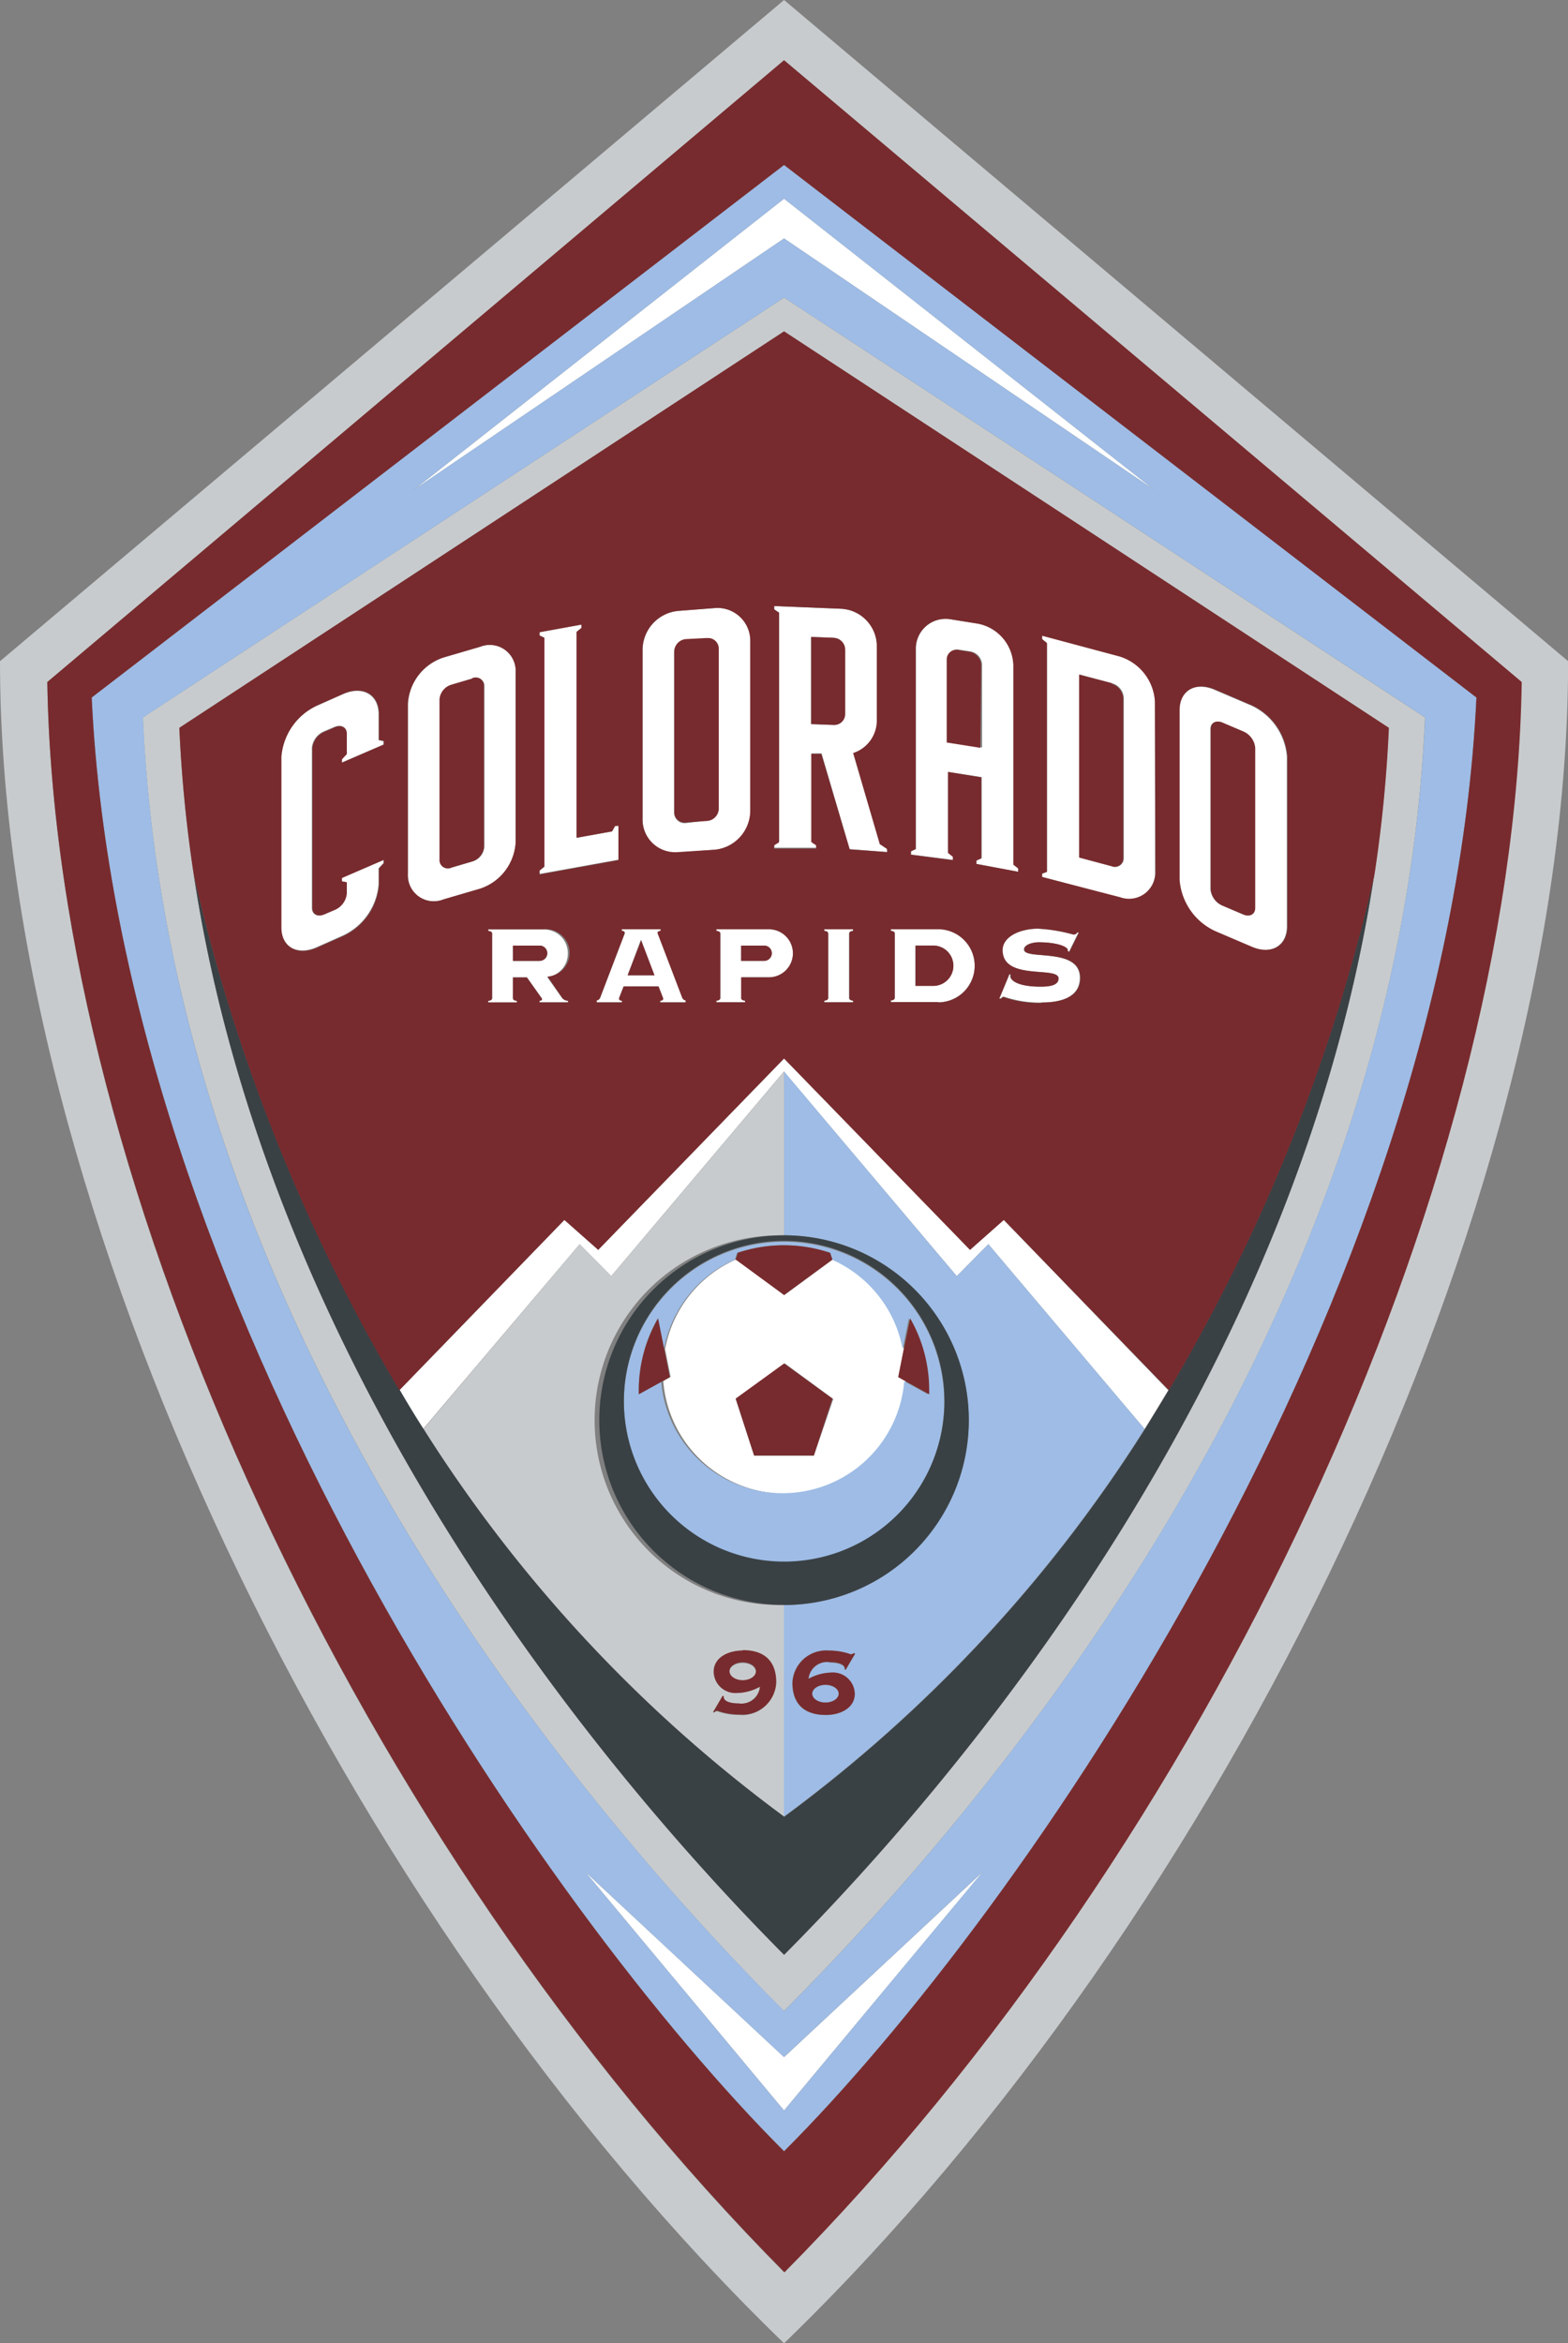 <svg xmlns="http://www.w3.org/2000/svg" viewBox="0 0 132.55 198"><rect x="0" y="0" width="132.55" height="198" fill="#808080" stroke="none"/><defs><style>.cls-1{fill:#fff;}.cls-2{fill:#c8cbcd;}.cls-3{fill:#9ebce5;}.cls-4{fill:#3a4145;}.cls-5{fill:#782b2e;}</style></defs><title>Ресурс 1</title><g id="Слой_2" data-name="Слой 2"><g id="Layer_1" data-name="Layer 1"><polygon class="cls-1" points="97.54 41.37 66.28 16.79 35.01 41.37 66.28 20.15 97.54 41.37"/><polygon class="cls-1" points="49.46 158.15 66.28 178.33 83.09 158.15 66.28 173.82 49.46 158.15"/><path class="cls-1" d="M82,105.61,66.28,89.44,50.57,105.61l-2.86-2.53L33.76,117.47c.67,1.11,1.34,2.21,2,3.28L49,105.13l2.67,2.7,14.6-17.29,14.61,17.29,2.67-2.7,13.21,15.62q1-1.61,2-3.28L84.85,103.08Z"/><path class="cls-1" d="M66.28,126.22a10.31,10.31,0,0,0,10.28-9.51l-.62-.35L76.4,114a10.32,10.32,0,0,0-6-7.58l-4.09,3-4.09-3a10.32,10.32,0,0,0-6,7.58l.47,2.35-.62.35a10.31,10.31,0,0,0,10.28,9.51m0-11,4.09,3L68.8,123H63.75l-1.56-4.81Z"/><path class="cls-1" d="M37.48,76l3.11-.91a4.38,4.38,0,0,0,3-3.91V56.79a2.19,2.19,0,0,0-3-2.14l-3.11.91a4.38,4.38,0,0,0-3,3.91V73.86a2.19,2.19,0,0,0,3,2.14M37.19,59.1a1.4,1.4,0,0,1,1-1.25l1.76-.52a.7.7,0,0,1,1,.69V71.54a1.4,1.4,0,0,1-1,1.25l-1.76.52a.7.7,0,0,1-1-.68Z"/><path class="cls-1" d="M63.44,68.55V54.17a2.77,2.77,0,0,0-3-2.79l-3.11.24a3.32,3.32,0,0,0-3,3.25V69.25a2.77,2.77,0,0,0,3,2.79l3.11-.24a3.33,3.33,0,0,0,3-3.25m-5.46,1a.89.89,0,0,1-1-.89V55.09a1.07,1.07,0,0,1,1-1l1.76-.13a.89.89,0,0,1,1,.89V68.33a1.06,1.06,0,0,1-1,1Z"/><path class="cls-1" d="M105.78,59.62l-3.11-1.33c-1.66-.71-3,.07-3,1.73V74.4a5.2,5.2,0,0,0,3,4.31L105.78,80c1.66.71,3-.07,3-1.73V63.93a5.2,5.2,0,0,0-3-4.31m.3,17.1c0,.53-.44.78-1,.55l-1.76-.75a1.67,1.67,0,0,1-1-1.38V61.61c0-.53.44-.78,1-.55l1.76.75a1.66,1.66,0,0,1,1,1.38Z"/><path class="cls-1" d="M32,60.36c0-1.66-1.36-2.43-3-1.71l-2.25,1a5.24,5.24,0,0,0-3,4.33V78.33c0,1.66,1.36,2.43,3,1.71l2.25-1a5.24,5.24,0,0,0,3-4.33V73.37l.41-.44v-.28l-3.55,1.53v.28l.41.08v.95a1.68,1.68,0,0,1-1,1.38l-.91.39c-.53.23-1,0-1-.55V63.19a1.68,1.68,0,0,1,1-1.38l.91-.39c.53-.23,1,0,1,.55v1.76l-.41.44v.28l3.55-1.53v-.28L32,62.54Z"/><polygon class="cls-1" points="52.28 69.75 52 69.8 51.74 70.25 48.75 70.79 48.75 53.39 49.16 53.06 49.16 52.77 45.62 53.42 45.62 53.7 46.02 53.89 46.02 73.23 45.62 73.56 45.62 73.84 52.28 72.64 52.28 69.75"/><path class="cls-1" d="M97.64,73.64V59.26a4.24,4.24,0,0,0-3-3.83l-6.54-1.75V54l.41.37V73.67l-.41.15v.28l6.54,1.75a2.24,2.24,0,0,0,3-2.21M94,73.19l-2.73-.73V57l2.73.73a1.36,1.36,0,0,1,1,1.23V72.48a.72.72,0,0,1-1,.71"/><path class="cls-1" d="M75,71.74l-.61-.41-2.25-7.69a2.89,2.89,0,0,0,2-2.77V54.58a3.18,3.18,0,0,0-3-3.14l-5.68-.23v.28l.41.28V71.11l-.41.24v.28l3.55,0v-.28l-.41-.28V63.66l.85,0,2.37,8.09L75,72ZM71.42,60.33a.92.92,0,0,1-1,.93l-1.87-.07V53.82l1.87.07a1,1,0,0,1,1,1Z"/><path class="cls-1" d="M82.54,72.71V73l3.55.67v-.28l-.41-.33V56.19a3.69,3.69,0,0,0-3-3.5l-2.25-.36a2.52,2.52,0,0,0-3,2.54V71.74l-.41.19v.28l3.54.45v-.28l-.41-.32V65.22l2.84.45v6.84Zm-2.43-10v-7a.81.81,0,0,1,1-.81l.91.14a1.18,1.18,0,0,1,1,1.12v7Z"/><path class="cls-1" d="M72.1,78.66v-.14H69.68v.14c.18,0,.33.09.33.21v5.47c0,.11-.15.21-.33.21v.14H72.1v-.14c-.18,0-.33-.1-.33-.21V78.87c0-.12.15-.21.33-.21"/><path class="cls-1" d="M75.3,84.55v.14h4a3.09,3.09,0,1,0,0-6.18h-4v.14c.18,0,.33.1.33.21v5.47c0,.12-.15.21-.33.21m2.09-4.65h1.5a1.7,1.7,0,0,1,0,3.41h-1.5Z"/><path class="cls-1" d="M65,82.58a2,2,0,0,0,0-4.06H60.56v.14c.18,0,.33.1.33.21v5.47c0,.12-.15.21-.33.21v.14H63v-.14c-.18,0-.33-.09-.33-.21V82.58ZM62.65,79.9H64.6a.64.64,0,0,1,0,1.29H62.65Z"/><path class="cls-1" d="M48,80.54a2,2,0,0,0-2-2H41.27v.14c.18,0,.33.09.33.21v5.47c0,.12-.15.21-.33.21v.14h2.42v-.14c-.18,0-.33-.09-.33-.21V82.58h1.18l1.25,1.76c.08.12,0,.21-.18.21v.14H48v-.14a.64.64,0,0,1-.48-.21l-1.26-1.78a2,2,0,0,0,1.74-2m-2.4.64H43.36V79.9h2.26a.64.64,0,1,1,0,1.29"/><path class="cls-1" d="M55.81,84.55v.14H58v-.16a.4.4,0,0,1-.28-.2l-2.09-5.47c0-.12.07-.21.25-.21v-.14H52.56v.14c.18,0,.29.09.25.21l-2.09,5.47a.39.39,0,0,1-.28.2v.16h2.14v-.14c-.18,0-.29-.1-.25-.21l.39-1h2.94l.39,1c0,.12-.07.21-.25.21m-2.75-2.14,1.13-3,1.13,3Z"/><path class="cls-1" d="M85.36,82.27l-.87,2.09.14,0s.11-.15.23-.15a9.34,9.34,0,0,0,3.17.5c1.55,0,3.25-.4,3.25-2.09,0-2.62-4.73-1.46-4.73-2.39,0-.42.74-.61,1.22-.61,1.66,0,2.6.42,2.45.74l.14.07.81-1.64-.13,0a.37.37,0,0,1-.32.18,13.7,13.7,0,0,0-3-.5c-1.53,0-3,.69-3,1.81,0,2.62,4.73,1.33,4.73,2.39,0,.49-.5.7-1.49.7-2.26,0-2.69-.72-2.55-1Z"/><path class="cls-2" d="M66.28,0,0,55.87c0,46.29,28.92,106,66.28,142.13,37.35-36.13,66.28-95.84,66.28-142.13Zm0,192C30.46,155.86,4.64,100.58,4,57.63L66.28,5.09l62.32,52.53c-.68,43-26.5,98.23-62.32,134.37"/><path class="cls-2" d="M66.28,25.15,12.08,60.62c2.23,50.91,36.38,91.46,54.19,109.3,17.81-17.83,52-58.39,54.19-109.3Zm0,140C51,149.81,22.8,116.2,16.38,73.91A116.83,116.83,0,0,1,15.16,61.5L66.28,28l51.11,33.5a116.72,116.72,0,0,1-1.22,12.41c-6.42,42.29-34.59,75.9-49.89,91.27"/><path class="cls-2" d="M62.77,140.51c-.62,0-1.12.34-1.12.75s.5.76,1.12.76,1.12-.34,1.12-.76-.5-.75-1.12-.75"/><path class="cls-2" d="M49,105.13,35.79,120.75a120.82,120.82,0,0,0,30.49,32.76V135.62a15.62,15.62,0,1,1,0-31.23V90.54l-14.6,17.29Zm13.48,38.81a1.57,1.57,0,0,0,1.75-1.42,4.15,4.15,0,0,1-1.91.53,1.84,1.84,0,0,1-2-1.79c0-1.21,1.24-1.79,2.43-1.79,1.9,0,2.83,1,2.83,2.72a2.84,2.84,0,0,1-3.11,2.72,5.49,5.49,0,0,1-1.86-.32.35.35,0,0,0-.23.11l-.12,0,.81-1.37.1,0c-.05.26.22.6,1.31.6"/><path class="cls-3" d="M66.28,13.93l-58.53,45c2.39,50.72,38.35,102.69,58.53,122.84,20.18-20.15,56.14-72.12,58.53-122.84Zm0,2.86L97.54,41.37,66.28,20.15,35,41.37Zm0,8.36,54.19,35.47c-2.23,50.91-36.38,91.46-54.19,109.3-17.81-17.83-52-58.39-54.19-109.3Zm0,153.19L49.46,158.15l16.81,15.67,16.81-15.67Z"/><path class="cls-3" d="M69.78,143.87c.62,0,1.12-.34,1.12-.75s-.5-.75-1.12-.75-1.12.34-1.12.75.5.75,1.12.75"/><path class="cls-3" d="M81.89,120a15.62,15.62,0,0,1-15.62,15.62V153.5a120.8,120.8,0,0,0,30.49-32.75L83.55,105.13l-2.67,2.71L66.28,90.54v13.84A15.62,15.62,0,0,1,81.89,120M70.07,140.44a1.58,1.58,0,0,0-1.75,1.42,4.14,4.14,0,0,1,1.91-.53,1.84,1.84,0,0,1,2,1.79c0,1.21-1.24,1.79-2.43,1.79-1.9,0-2.83-1-2.83-2.72a2.85,2.85,0,0,1,3.12-2.72,5.45,5.45,0,0,1,1.86.32.34.34,0,0,0,.23-.11l.12.05-.8,1.36-.1,0c.05-.26-.22-.6-1.31-.6"/><path class="cls-3" d="M79.82,118.41A13.54,13.54,0,1,0,66.28,132a13.55,13.55,0,0,0,13.54-13.55M56,116.71l-2,1.1c0-.11,0-.22,0-.34a12.19,12.19,0,0,1,1.61-6.07l.52,2.61a10.32,10.32,0,0,1,6-7.58l.18-.57a12.26,12.26,0,0,1,7.81,0l.19.57a10.32,10.32,0,0,1,6,7.58l.52-2.61a12.2,12.2,0,0,1,1.61,6.07c0,.11,0,.23,0,.34l-2-1.1a10.31,10.31,0,0,1-20.55,0"/><path class="cls-4" d="M66.28,135.62A15.62,15.62,0,1,0,50.66,120a15.62,15.62,0,0,0,15.62,15.61m0-30.76a13.55,13.55,0,1,1-13.54,13.54,13.54,13.54,0,0,1,13.54-13.54"/><path class="cls-4" d="M98.79,117.47q-1,1.67-2,3.28a120.8,120.8,0,0,1-30.49,32.76,120.82,120.82,0,0,1-30.49-32.76c-.69-1.07-1.36-2.17-2-3.28A151.38,151.38,0,0,1,16.38,73.91C22.8,116.2,51,149.81,66.28,165.18c15.3-15.37,43.48-49,49.89-91.27a151.34,151.34,0,0,1-17.38,43.56"/><path class="cls-5" d="M66.28,5.09,4,57.63c.68,43,26.5,98.23,62.32,134.37,35.81-36.14,61.64-91.41,62.32-134.37L66.28,5.09M7.75,58.94l58.53-45,58.53,45c-2.39,50.72-38.35,102.69-58.53,122.84C46.1,161.63,10.14,109.66,7.75,58.94"/><path class="cls-5" d="M45.63,79.9H43.36v1.29h2.26a.64.64,0,1,0,0-1.29"/><path class="cls-5" d="M105.11,61.81l-1.76-.75c-.53-.23-1,0-1,.55V75.14a1.67,1.67,0,0,0,1,1.38l1.76.75c.53.23,1,0,1-.55V63.19a1.67,1.67,0,0,0-1-1.38"/><path class="cls-5" d="M39.91,57.34l-1.76.52a1.4,1.4,0,0,0-1,1.25V72.63a.7.7,0,0,0,1,.68l1.76-.52a1.4,1.4,0,0,0,1-1.25V58a.7.7,0,0,0-1-.69"/><path class="cls-5" d="M94,57.73,91.22,57V72.46l2.73.73a.72.72,0,0,0,1-.71V59a1.36,1.36,0,0,0-1-1.23"/><path class="cls-5" d="M64.6,79.9H62.65v1.29H64.6a.64.64,0,0,0,0-1.29"/><path class="cls-5" d="M66.28,28,15.16,61.5a116.89,116.89,0,0,0,1.22,12.41,151.39,151.39,0,0,0,17.38,43.56l13.95-14.39,2.86,2.53L66.28,89.44,82,105.61l2.86-2.53,13.95,14.39a151.35,151.35,0,0,0,17.38-43.56,116.77,116.77,0,0,0,1.22-12.41ZM32.45,62.91l-3.54,1.53v-.28l.41-.44V62c0-.53-.43-.78-1-.55l-.91.39a1.68,1.68,0,0,0-1,1.38V76.72c0,.53.43.78,1,.55l.91-.39a1.68,1.68,0,0,0,1-1.38v-.95l-.41-.08v-.28l3.54-1.53v.28l-.41.44v1.37a5.24,5.24,0,0,1-3,4.33l-2.25,1c-1.66.72-3-.05-3-1.71V63.95a5.24,5.24,0,0,1,3-4.33l2.25-1c1.66-.72,3,.05,3,1.71v2.19l.41.08ZM45.61,73.56l.41-.33V53.89l-.41-.19v-.28l3.54-.64v.28l-.41.33v17.4l3-.54.26-.46.28,0v2.89l-6.67,1.21ZM37.48,76a2.19,2.19,0,0,1-3-2.14V59.47a4.38,4.38,0,0,1,3-3.91l3.11-.91a2.19,2.19,0,0,1,3,2.14V71.18a4.38,4.38,0,0,1-3,3.91Zm10.07,8.35a.64.64,0,0,0,.48.21v.14H45.61v-.14c.18,0,.26-.09.18-.21l-1.25-1.76H43.36v1.76c0,.12.15.21.33.21v.14H41.27v-.14c.18,0,.33-.09.33-.21V78.87c0-.12-.15-.21-.33-.21v-.14H46a2,2,0,0,1,.29,4Zm10.4.35H55.81v-.14c.18,0,.29-.09.25-.21l-.39-1H52.72l-.39,1c0,.12.07.21.25.21v.14H50.44v-.16a.4.4,0,0,0,.28-.2l2.09-5.47c0-.12-.07-.21-.25-.21v-.14h3.28v.14c-.18,0-.29.09-.25.21l2.09,5.47a.4.4,0,0,0,.28.2ZM57.31,72a2.77,2.77,0,0,1-3-2.79V54.87a3.33,3.33,0,0,1,3-3.25l3.11-.24a2.77,2.77,0,0,1,3,2.79V68.55a3.33,3.33,0,0,1-3,3.25ZM65,82.58H62.65v1.76c0,.12.15.21.33.21v.14H60.56v-.14c.18,0,.33-.09.33-.21V78.87c0-.12-.15-.21-.33-.21v-.14H65a2,2,0,0,1,0,4.06m7.13-3.92c-.18,0-.33.09-.33.21v5.47c0,.12.15.21.33.21v.14H69.68v-.14c.18,0,.33-.09.33-.21V78.87c0-.12-.15-.21-.33-.21v-.14H72.1ZM75,72l-3.17-.23L69.43,63.7l-.85,0v7.45l.41.28v.28l-3.55,0v-.28l.41-.25V51.77l-.41-.28v-.28l5.68.23a3.18,3.18,0,0,1,3,3.14v6.28a2.89,2.89,0,0,1-2,2.77l2.25,7.69.61.41Zm4.31,12.67h-4v-.14c.18,0,.33-.09.33-.21V78.87c0-.12-.15-.21-.33-.21v-.14h4a3.09,3.09,0,1,1,0,6.18m.83-19.47v6.84l.41.33v.28L77,72.22v-.28l.41-.2V54.88a2.52,2.52,0,0,1,3-2.54l2.25.36a3.69,3.69,0,0,1,3,3.5V73.06l.41.32v.28L82.54,73v-.28l.41-.19V65.68ZM88,84.75a9.34,9.34,0,0,1-3.17-.5c-.12,0-.23.15-.23.15l-.14,0,.87-2.09.12.06c-.13.31.29,1,2.55,1,1,0,1.49-.21,1.49-.7,0-1.06-4.73.23-4.73-2.39,0-1.12,1.45-1.81,3-1.81a13.7,13.7,0,0,1,3,.5.37.37,0,0,0,.32-.18l.13,0-.81,1.64-.14-.07c.15-.32-.79-.74-2.45-.74-.48,0-1.22.19-1.22.61,0,.93,4.73-.23,4.73,2.39,0,1.69-1.7,2.09-3.25,2.09m9.61-11.11a2.24,2.24,0,0,1-3,2.21L88.09,74.1v-.28l.41-.15V54.33L88.09,54v-.28l6.54,1.75a4.24,4.24,0,0,1,3,3.83Zm11.15,4.67c0,1.66-1.36,2.44-3,1.73l-3.11-1.33a5.2,5.2,0,0,1-3-4.31V60c0-1.66,1.36-2.44,3-1.73l3.11,1.33a5.2,5.2,0,0,1,3,4.31Z"/><polygon class="cls-5" points="53.06 82.41 55.33 82.41 54.2 79.45 53.06 82.41"/><path class="cls-5" d="M70.45,53.89l-1.87-.07v7.36l1.87.07a.92.92,0,0,0,1-.93V54.9a1,1,0,0,0-1-1"/><path class="cls-5" d="M59.74,53.91,58,54a1.07,1.07,0,0,0-1,1V68.61a.89.89,0,0,0,1,.89l1.76-.13a1.06,1.06,0,0,0,1-1V54.81a.89.89,0,0,0-1-.89"/><path class="cls-5" d="M78.89,79.9h-1.5v3.41h1.5a1.7,1.7,0,0,0,0-3.41"/><path class="cls-5" d="M82.94,56.19a1.18,1.18,0,0,0-1-1.12l-.91-.14a.81.81,0,0,0-1,.81v7l2.84.45Z"/><polygon class="cls-5" points="70.37 118.18 66.28 115.21 62.19 118.18 63.75 122.99 68.8 122.99 70.37 118.18"/><path class="cls-5" d="M70.37,106.43l-.19-.57a12.26,12.26,0,0,0-7.81,0l-.18.57,4.09,3Z"/><path class="cls-5" d="M55.63,111.4A12.2,12.2,0,0,0,54,117.47c0,.11,0,.23,0,.34l2-1.1.62-.35L56.15,114Z"/><path class="cls-5" d="M76.4,114l-.47,2.36.62.35,2,1.1c0-.11,0-.22,0-.34a12.19,12.19,0,0,0-1.61-6.07Z"/><path class="cls-5" d="M62.77,139.47c-1.2,0-2.43.58-2.43,1.79a1.84,1.84,0,0,0,2,1.79,4.15,4.15,0,0,0,1.91-.53,1.57,1.57,0,0,1-1.75,1.42c-1.09,0-1.36-.34-1.31-.6l-.1-.05-.8,1.37.12,0a.35.35,0,0,1,.23-.11,5.49,5.49,0,0,0,1.86.32,2.85,2.85,0,0,0,3.12-2.72c0-1.72-.93-2.72-2.83-2.72m0,2.54c-.62,0-1.12-.34-1.12-.76s.5-.75,1.12-.75,1.12.34,1.12.75-.5.76-1.12.76"/><path class="cls-5" d="M71.48,141.09l.8-1.36-.12-.05a.34.34,0,0,1-.23.11,5.45,5.45,0,0,0-1.86-.32A2.85,2.85,0,0,0,67,142.19c0,1.72.93,2.72,2.83,2.72,1.2,0,2.43-.58,2.43-1.79a1.84,1.84,0,0,0-2-1.79,4.14,4.14,0,0,0-1.91.53,1.58,1.58,0,0,1,1.75-1.42c1.09,0,1.36.34,1.31.6Zm-1.7,1.27c.62,0,1.12.34,1.12.75s-.5.75-1.12.75-1.12-.34-1.12-.75.5-.75,1.12-.75"/></g></g></svg>